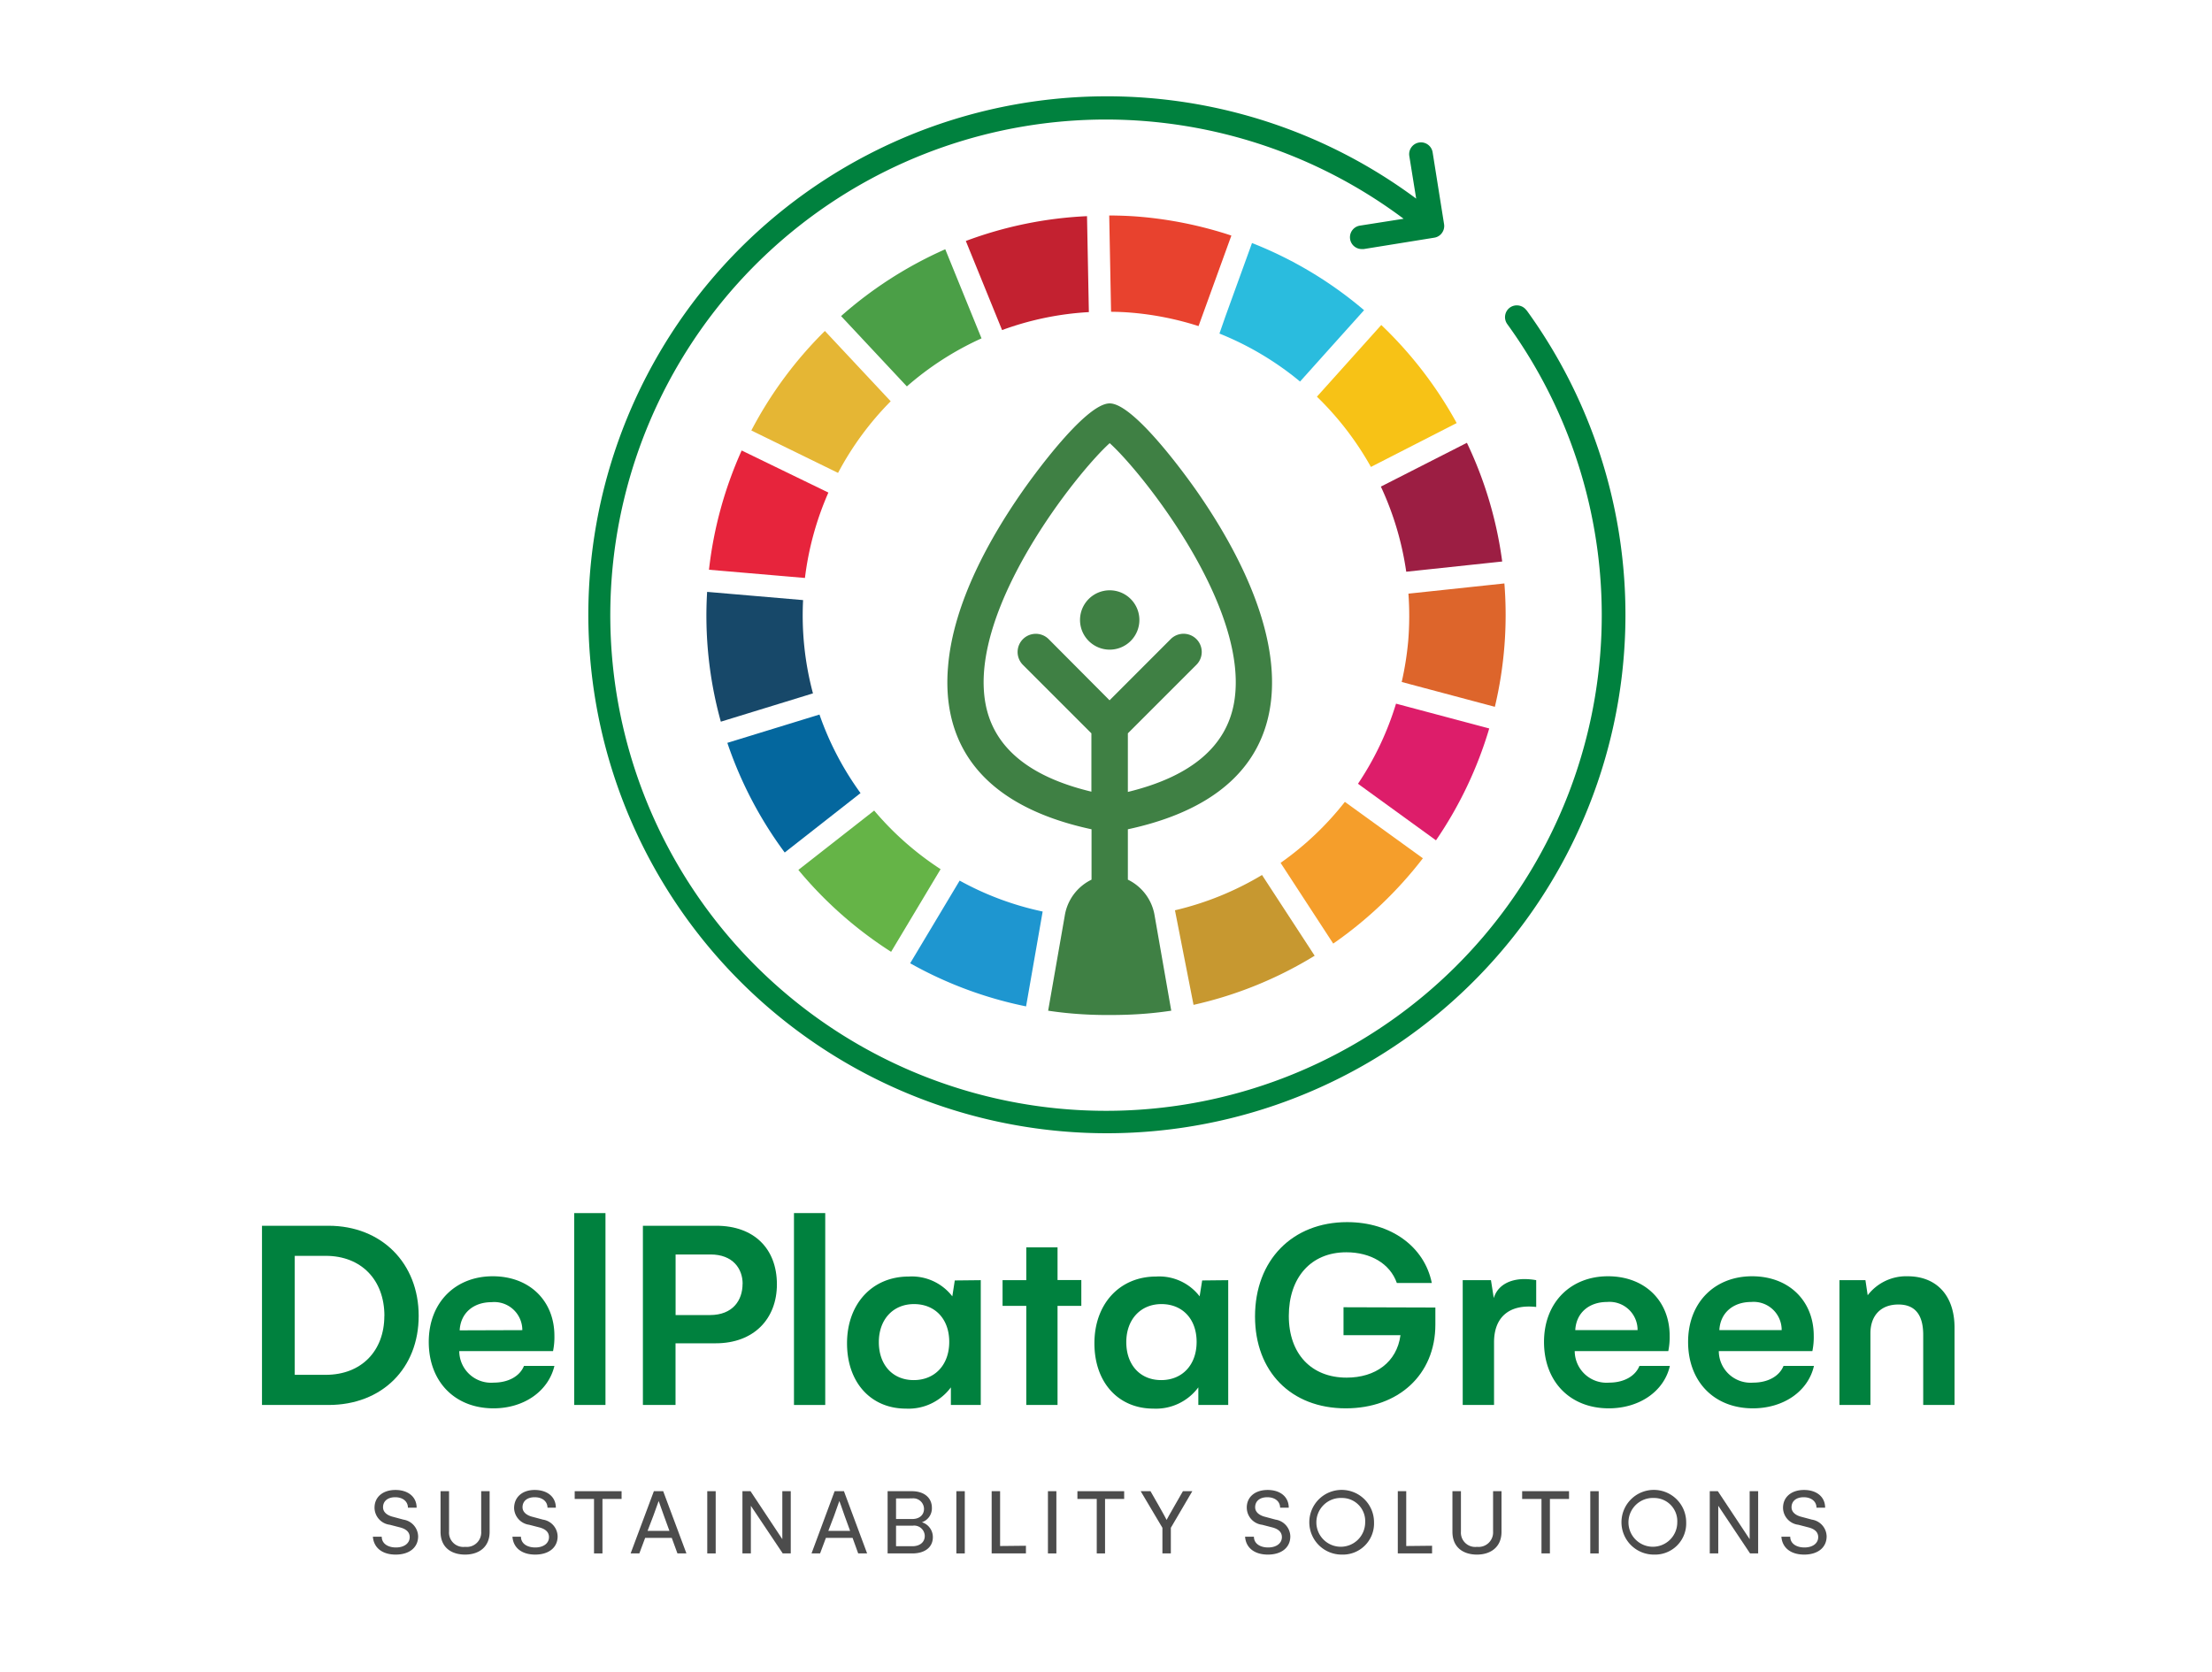 <svg id="Layer_1" data-name="Layer 1" xmlns="http://www.w3.org/2000/svg" viewBox="0 0 322.7 243.97"><defs><style>.cls-1{fill:#00813e;}.cls-2{fill:#4c4c4c;}.cls-3{fill:#174869;}.cls-4{fill:#04679e;}.cls-5{fill:#65b447;}.cls-6{fill:#1e96d0;}.cls-7{fill:#c79830;}.cls-8{fill:#f59e2b;}.cls-9{fill:#dd1d6a;}.cls-10{fill:#dd652b;}.cls-11{fill:#9c1e43;}.cls-12{fill:#f7c216;}.cls-13{fill:#2abcde;}.cls-14{fill:#e8422e;}.cls-15{fill:#c32130;}.cls-16{fill:#4b9f47;}.cls-17{fill:#e5b634;}.cls-18{fill:#e7243c;}.cls-19{fill:#3f8044;}</style></defs><title>ImagotipoDPG-v_vertical_completo</title><path class="cls-1" d="M61.08,192c0,7.65-5.34,13-13.16,13h-9.7V178.85h9.7C55.66,178.85,61.08,184.31,61.08,192Zm-5,0c0-5.26-3.39-8.76-8.56-8.76H43V200.6h4.52C52.73,200.6,56.07,197.1,56.07,192Z"/><path class="cls-1" d="M72,205.49c-5.66,0-9.45-3.91-9.45-9.69s3.91-9.58,9.33-9.58,9,3.63,9,8.68a10.11,10.11,0,0,1-.2,2.24H67a4.64,4.64,0,0,0,5,4.6c2.16,0,3.83-.93,4.44-2.44h4.44C80,203,76.43,205.49,72,205.49Zm4.2-11.41A4.09,4.09,0,0,0,71.71,190c-2.65,0-4.52,1.59-4.65,4.11Z"/><path class="cls-1" d="M83.77,177h4.56v28H83.77Z"/><path class="cls-1" d="M113.34,187.4c0,5-3.34,8.6-8.92,8.6H98.55v9H93.79V178.85H104.5C110,178.85,113.34,182.19,113.34,187.4Zm-5-.08c0-2.2-1.42-4.28-4.68-4.28h-5.1v8.84h5C106.91,191.88,108.33,189.72,108.33,187.32Z"/><path class="cls-1" d="M115.83,177h4.56v28h-4.56Z"/><path class="cls-1" d="M143.08,186.79V205h-4.36v-2.57a7.68,7.68,0,0,1-6.56,3.1c-5.09,0-8.59-3.79-8.59-9.53s3.66-9.74,9-9.74a7.46,7.46,0,0,1,6.36,2.89l.36-2.32Zm-4.6,9c0-3.35-2.08-5.51-5.14-5.51s-5.13,2.25-5.13,5.55,2,5.54,5.09,5.54S138.48,199.14,138.48,195.8Z"/><path class="cls-1" d="M157.75,190.54h-3.47V205h-4.56V190.54h-3.46v-3.75h3.46V182h4.56v4.77h3.47Z"/><path class="cls-1" d="M179.18,186.79V205h-4.36v-2.57a7.69,7.69,0,0,1-6.56,3.1c-5.09,0-8.6-3.79-8.6-9.53s3.67-9.74,9-9.74a7.43,7.43,0,0,1,6.35,2.89l.37-2.32Zm-4.61,9c0-3.35-2.08-5.51-5.13-5.51s-5.13,2.25-5.13,5.55,2,5.54,5.09,5.54S174.57,199.14,174.57,195.8Z"/><path class="cls-1" d="M209.4,190.78v2.49c0,7.33-5.41,12.22-13.07,12.22-8,0-13.24-5.38-13.24-13.4,0-8.23,5.46-13.77,13.44-13.77,6.44,0,11.29,3.62,12.35,8.88h-5.1c-1-2.85-3.87-4.48-7.37-4.48-5.22,0-8.39,3.75-8.39,9.29s3.3,9,8.43,9c4.2,0,7.33-2.24,7.86-6.19H196v-4.08Z"/><path class="cls-1" d="M224.11,186.79v3.91c-4-.45-6.15,1.55-6.15,5.14V205h-4.57V186.79h4.12l.41,2.61c.57-1.88,2.36-2.77,4.48-2.77A9.56,9.56,0,0,1,224.11,186.79Z"/><path class="cls-1" d="M234.7,205.49c-5.66,0-9.45-3.91-9.45-9.69s3.91-9.58,9.33-9.58,9,3.63,9,8.68a10.11,10.11,0,0,1-.2,2.24H229.73a4.64,4.64,0,0,0,5,4.6c2.16,0,3.83-.93,4.44-2.44h4.44C242.77,203,239.18,205.49,234.7,205.49Zm4.2-11.41a4.09,4.09,0,0,0-4.44-4.11c-2.65,0-4.52,1.59-4.65,4.11Z"/><path class="cls-1" d="M255.72,205.49c-5.66,0-9.45-3.91-9.45-9.69s3.91-9.58,9.33-9.58,9,3.63,9,8.68a10.11,10.11,0,0,1-.2,2.24H250.75a4.64,4.64,0,0,0,5,4.6c2.16,0,3.83-.93,4.44-2.44h4.44C263.79,203,260.2,205.49,255.72,205.49Zm4.2-11.41a4.09,4.09,0,0,0-4.44-4.11c-2.65,0-4.52,1.59-4.65,4.11Z"/><path class="cls-1" d="M285.14,193.72V205h-4.57V194.78c0-3.26-1.46-4.44-3.62-4.44-2.65,0-4.08,1.71-4.08,4.19V205h-4.52V186.79h3.79l.33,2.2a7.07,7.07,0,0,1,5.82-2.77C282.49,186.22,285.14,189,285.14,193.72Z"/><path class="cls-2" d="M57.69,217.4c1.84,0,3.09,1,3.09,2.59H59.51c0-.92-.75-1.53-1.86-1.53s-1.77.59-1.77,1.46.87,1.26,1.46,1.4l1.52.41A2.53,2.53,0,0,1,61,224.17c0,1.64-1.3,2.66-3.27,2.66s-3.21-1-3.33-2.61h1.29c0,1,.89,1.57,2.08,1.57s2-.6,2-1.51-.81-1.25-1.35-1.4l-1.54-.4a2.53,2.53,0,0,1-2.24-2.42C54.6,218.45,55.83,217.4,57.69,217.4Z"/><path class="cls-2" d="M64.27,217.58h1.24v5.88a2.09,2.09,0,0,0,2.34,2.24,2.11,2.11,0,0,0,2.35-2.24v-5.88h1.23v5.92c0,2.28-1.62,3.33-3.58,3.33s-3.58-1-3.58-3.33Z"/><path class="cls-2" d="M78,217.4c1.84,0,3.09,1,3.09,2.59H79.87c0-.92-.75-1.53-1.87-1.53s-1.77.59-1.77,1.46.88,1.26,1.46,1.4l1.53.41a2.52,2.52,0,0,1,2.13,2.44c0,1.64-1.3,2.66-3.27,2.66s-3.21-1-3.32-2.61H76c0,1,.9,1.57,2.09,1.57s2-.6,2-1.51-.81-1.25-1.34-1.4l-1.55-.4A2.54,2.54,0,0,1,75,220.06C75,218.45,76.19,217.4,78,217.4Z"/><path class="cls-2" d="M90.68,218.71H87.89v7.95H86.66v-7.95H83.84v-1.13h6.84Z"/><path class="cls-2" d="M95.39,217.58h1.36l3.39,9.08H98.83L98,224.39H94.12l-.85,2.27H92Zm2.27,5.79-.82-2.25c-.36-1-.74-2.11-.75-2.11s-.4,1.15-.77,2.14l-.85,2.22Z"/><path class="cls-2" d="M103.18,226.66v-9.08h1.23v9.08Z"/><path class="cls-2" d="M115.36,217.58v9.08h-1.17l-4.65-6.95v6.95h-1.23v-9.08h1.18l4.64,7v-7Z"/><path class="cls-2" d="M121.76,217.58h1.36l3.38,9.08h-1.3l-.82-2.27h-3.89l-.85,2.27h-1.25Zm2.26,5.79-.82-2.25c-.35-1-.73-2.11-.75-2.11s-.39,1.15-.76,2.14l-.85,2.22Z"/><path class="cls-2" d="M136.09,224.29c0,1.49-1.19,2.37-3,2.37h-3.6v-9.08h3.53c1.85,0,2.93,1,2.93,2.42a2.14,2.14,0,0,1-1.46,2.11A2.26,2.26,0,0,1,136.09,224.29Zm-5.37-5.65v3h2.35c1.12,0,1.73-.64,1.73-1.49a1.56,1.56,0,0,0-1.74-1.52Zm4.19,5.47a1.54,1.54,0,0,0-1.74-1.5h-2.45v3h2.45C134.23,225.58,134.91,225,134.91,224.11Z"/><path class="cls-2" d="M139.52,226.66v-9.08h1.23v9.08Z"/><path class="cls-2" d="M149.67,225.54v1.12h-5v-9.08h1.23v8Z"/><path class="cls-2" d="M152.88,226.66v-9.08h1.23v9.08Z"/><path class="cls-2" d="M164,218.71h-2.79v7.95H160v-7.95h-2.82v-1.13H164Z"/><path class="cls-2" d="M167.84,217.58l1.22,2.13c.65,1.11,1.13,2.06,1.13,2.06s.54-1,1.16-2.06l1.22-2.13h1.37l-3.13,5.34v3.74h-1.23v-3.74l-3.17-5.34Z"/><path class="cls-2" d="M184.93,217.4c1.84,0,3.08,1,3.08,2.59h-1.26c0-.92-.75-1.53-1.87-1.53s-1.77.59-1.77,1.46.88,1.26,1.46,1.4l1.53.41a2.53,2.53,0,0,1,2.14,2.44c0,1.64-1.3,2.66-3.27,2.66s-3.22-1-3.33-2.61h1.29c0,1,.89,1.57,2.08,1.57s2-.6,2-1.51-.8-1.25-1.34-1.4l-1.54-.4a2.53,2.53,0,0,1-2.24-2.42C181.84,218.45,183.07,217.4,184.93,217.4Z"/><path class="cls-2" d="M195.77,226.83a4.72,4.72,0,1,1,4.68-4.7A4.54,4.54,0,0,1,195.77,226.83Zm0-8.26a3.56,3.56,0,1,0,3.39,3.56A3.37,3.37,0,0,0,195.78,218.57Z"/><path class="cls-2" d="M208.92,225.54v1.12h-5v-9.08h1.23v8Z"/><path class="cls-2" d="M211.89,217.58h1.24v5.88a2.09,2.09,0,0,0,2.34,2.24,2.12,2.12,0,0,0,2.35-2.24v-5.88h1.23v5.92c0,2.28-1.63,3.33-3.58,3.33s-3.58-1-3.58-3.33Z"/><path class="cls-2" d="M228.9,218.71h-2.79v7.95h-1.23v-7.95h-2.82v-1.13h6.84Z"/><path class="cls-2" d="M232,226.66v-9.08h1.23v9.08Z"/><path class="cls-2" d="M241.3,226.83a4.72,4.72,0,1,1,4.69-4.7A4.54,4.54,0,0,1,241.3,226.83Zm0-8.26a3.56,3.56,0,1,0,3.39,3.56A3.38,3.38,0,0,0,241.31,218.57Z"/><path class="cls-2" d="M256.49,217.58v9.08h-1.18l-4.64-6.95v6.95h-1.24v-9.08h1.18l4.64,7v-7Z"/><path class="cls-2" d="M263.18,217.4c1.84,0,3.08,1,3.08,2.59H265c0-.92-.76-1.53-1.87-1.53s-1.77.59-1.77,1.46.87,1.26,1.45,1.4l1.53.41a2.53,2.53,0,0,1,2.14,2.44c0,1.64-1.3,2.66-3.27,2.66s-3.21-1-3.33-2.61h1.29c0,1,.89,1.57,2.08,1.57s2-.6,2-1.51-.81-1.25-1.35-1.4l-1.54-.4a2.53,2.53,0,0,1-2.24-2.42C260.09,218.45,261.32,217.4,263.18,217.4Z"/><path class="cls-3" d="M117.16,87.56l-14-1.2a57.81,57.81,0,0,0,2,18.94l13.44-4.13A43.92,43.92,0,0,1,117.16,87.56Z"/><path class="cls-4" d="M119.55,104.26l-13.44,4.13a58.11,58.11,0,0,0,8.37,16l11.06-8.67A44,44,0,0,1,119.55,104.26Z"/><path class="cls-5" d="M127.53,118.27l-11.06,8.66A58.51,58.51,0,0,0,130,138.88l7.22-12.06A44.23,44.23,0,0,1,127.53,118.27Z"/><path class="cls-6" d="M140,128.49l-7.22,12.06a58,58,0,0,0,16.91,6.29L152.11,133A43.78,43.78,0,0,1,140,128.49Z"/><path class="cls-7" d="M171.41,132.82l2.71,13.8a58,58,0,0,0,17.67-7.17l-7.68-11.78A44.26,44.26,0,0,1,171.41,132.82Z"/><path class="cls-8" d="M186.82,125.9l7.68,11.78a58.77,58.77,0,0,0,13.08-12.45L196.2,117A44.33,44.33,0,0,1,186.82,125.9Z"/><path class="cls-9" d="M198.11,114.36l11.38,8.25a58.16,58.16,0,0,0,7.77-16.32l-13.6-3.62A43.81,43.81,0,0,1,198.11,114.36Z"/><path class="cls-10" d="M205.44,93.51a45.65,45.65,0,0,1-.95,6l13.59,3.62a58,58,0,0,0,1.39-18l-14,1.49A45.1,45.1,0,0,1,205.44,93.51Z"/><path class="cls-11" d="M205.15,83.42l14-1.49A57.68,57.68,0,0,0,214,64.61L201.45,71A44.32,44.32,0,0,1,205.15,83.42Z"/><path class="cls-12" d="M200,68.13l12.51-6.4a58.9,58.9,0,0,0-11-14.31l-9.39,10.46A44.57,44.57,0,0,1,200,68.13Z"/><path class="cls-13" d="M177.9,48.67a44.24,44.24,0,0,1,11.76,7l3.89-4.34L199,45.26a57.91,57.91,0,0,0-16.35-9.8l-3.88,10.71Z"/><path class="cls-14" d="M165.13,45.63a44.2,44.2,0,0,1,9.72,1.95l4.79-13.21a58.26,58.26,0,0,0-13.31-2.74c-1.51-.13-3-.18-4.51-.19l.27,14.05C163.1,45.5,164.11,45.54,165.13,45.63Z"/><path class="cls-15" d="M158.85,45.54l-.27-14a58,58,0,0,0-17.68,3.62l5.29,13A43.83,43.83,0,0,1,158.85,45.54Z"/><path class="cls-16" d="M143.19,49.37l-5.29-13a58.69,58.69,0,0,0-15.2,9.75l9.6,10.26A44.21,44.21,0,0,1,143.19,49.37Z"/><path class="cls-17" d="M129.94,58.55l-9.6-10.26a58.53,58.53,0,0,0-10.73,14.52L122.26,69A44.26,44.26,0,0,1,129.94,58.55Z"/><path class="cls-18" d="M120.85,71.87,108.2,65.73a58.14,58.14,0,0,0-4.77,17.4l14,1.2A44.19,44.19,0,0,1,120.85,71.87Z"/><path class="cls-19" d="M161.89,94.79a4.33,4.33,0,1,0-4.33-4.33A4.33,4.33,0,0,0,161.89,94.79Z"/><path class="cls-19" d="M185.47,97.24c-.82-9.4-6.31-19-10.78-25.44-.92-1.33-9.11-12.94-12.8-12.94S150,70.47,149.08,71.8c-4.46,6.41-10,16-10.77,25.44C137.55,106,140.66,117,159.24,121v7.35a7.08,7.08,0,0,0-3.91,5.28l-2.42,13.84c1.14.17,2.3.31,3.47.41,1.85.16,3.69.23,5.51.22h0c1.82,0,3.66-.06,5.51-.22,1.17-.1,2.32-.24,3.47-.41l-2.42-13.84a7.08,7.08,0,0,0-3.91-5.28V121C183.12,117,186.23,106,185.47,97.24Zm-41.72,5.31c-2.43-13.81,13.44-33.67,18.14-37.89,4.7,4.22,20.57,24.08,18.14,37.89-1.14,6.42-6.35,10.78-15.49,13V107l10-10a2.65,2.65,0,0,0-3.75-3.75l-8.92,8.93L153,93.27A2.65,2.65,0,0,0,149.22,97l10,10v8.51C150.1,113.33,144.89,109,143.75,102.55Z"/><path class="cls-1" d="M222.68,45.26a1.74,1.74,0,0,0-2.41-.38,1.73,1.73,0,0,0-.38,2.41,72.32,72.32,0,1,1-58.54-29.85,72.54,72.54,0,0,1,43.42,14.48l-6.37,1a1.72,1.72,0,0,0,.27,3.42l.28,0,10.29-1.66a1.69,1.69,0,0,0,1.12-.69,1.72,1.72,0,0,0,.31-1.28L209,22.22a1.72,1.72,0,0,0-3.4.55l1,6.21a75.65,75.65,0,1,0,16.1,16.28Z"/></svg>